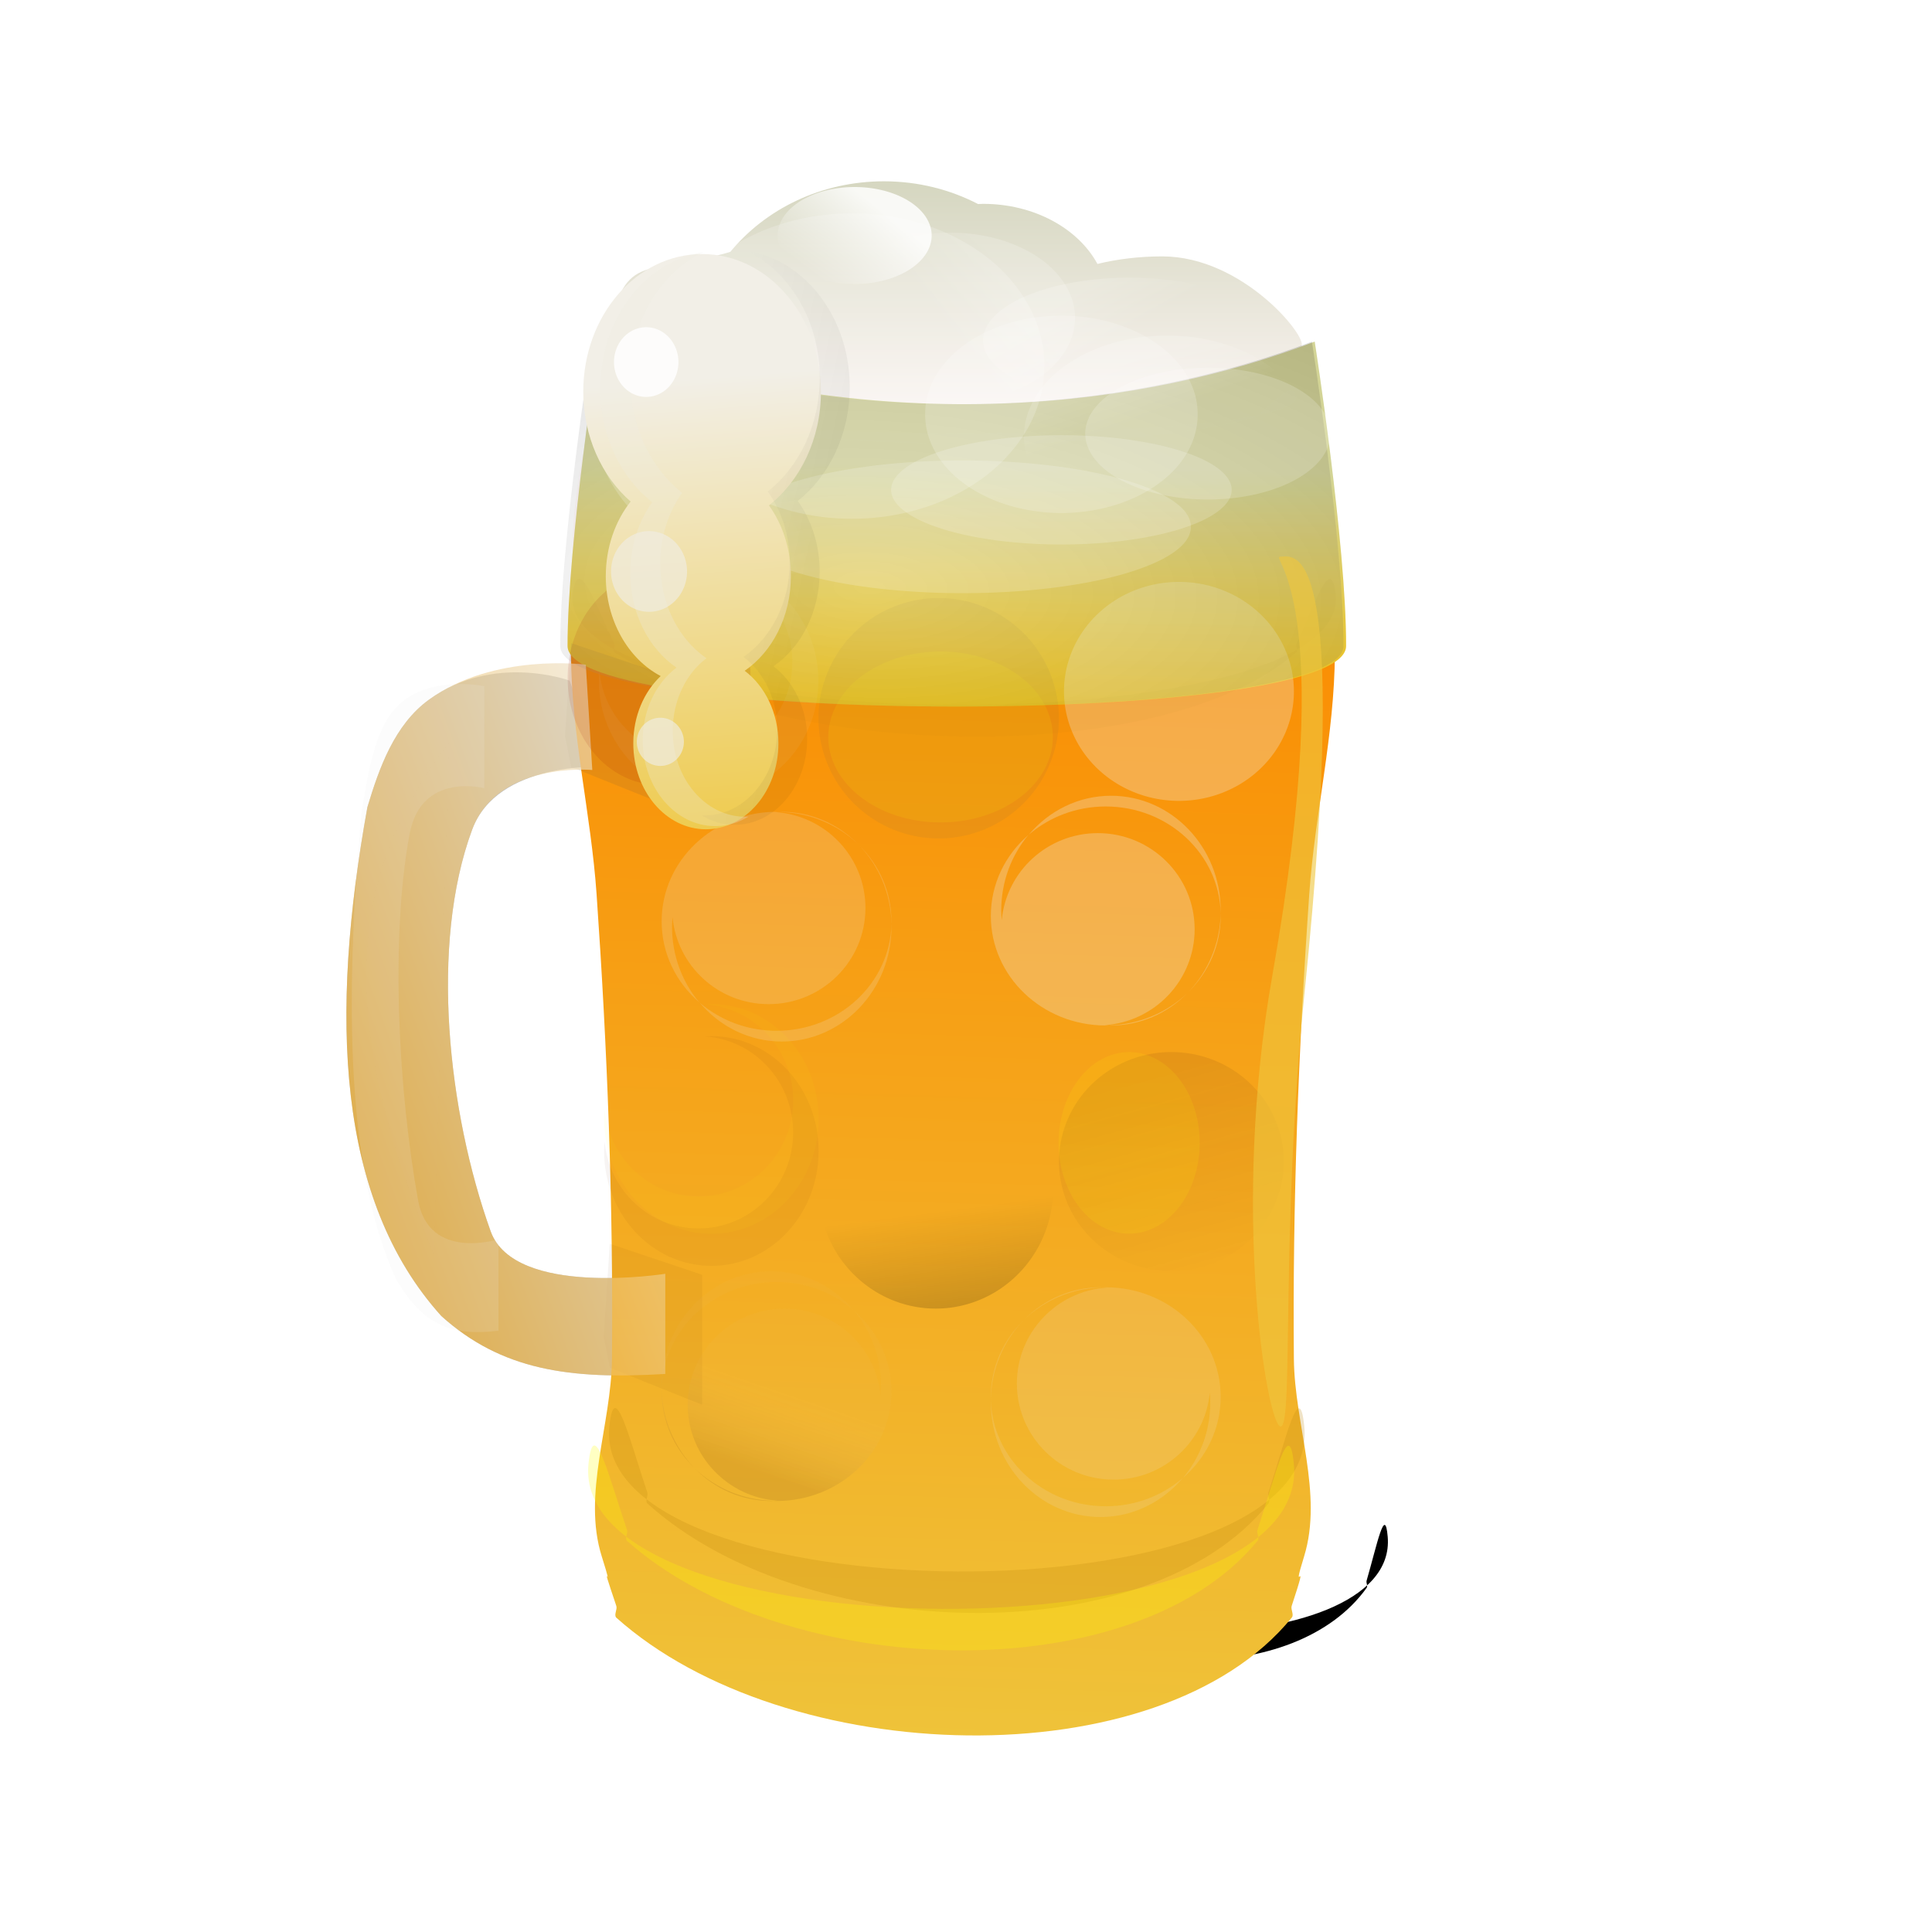 <?xml version="1.0" encoding="UTF-8"?>
<svg version="1.1" viewBox="0 0 640 640" xmlns="http://www.w3.org/2000/svg">
<defs>
<linearGradient id="o" x1="447.9" x2="446.61" y1="63.078" y2="126.33" gradientTransform="matrix(1.341 0 0 1.371 -296.64 -92.618)" gradientUnits="userSpaceOnUse">
<stop stop-color="#cbcdb0" offset="0"/>
<stop stop-color="#efb102" offset="1"/>
</linearGradient>
<filter id="t" x="-.178" y="-.024" width="1.357" height="1.047" color-interpolation-filters="sRGB">
<feGaussianBlur stdDeviation="1.055"/>
</filter>
<linearGradient id="n" x1="405.3" x2="411.76" y1="305.74" y2="286.38" gradientTransform="matrix(1.341 0 0 1.371 -296.64 -92.618)" gradientUnits="userSpaceOnUse">
<stop stop-color="#562809" offset="0"/>
<stop stop-color="#eee" stop-opacity=".226" offset="1"/>
</linearGradient>
<linearGradient id="m" x1="394.26" x2="406.15" y1="92.514" y2="140.4" gradientUnits="userSpaceOnUse">
<stop stop-color="#562809" offset="0"/>
<stop stop-color="#562809" stop-opacity="0" offset="1"/>
</linearGradient>
<filter id="s" x="-.121" y="-.119" width="1.243" height="1.237" color-interpolation-filters="sRGB">
<feGaussianBlur stdDeviation="2.743"/>
</filter>
<filter id="a" x="-.028" y="-.14" width="1.056" height="1.279" color-interpolation-filters="sRGB">
<feGaussianBlur stdDeviation="2.219"/>
</filter>
<radialGradient id="b" cx="437.57" cy="110.83" r="96.157" gradientTransform="matrix(2.733 .096 -.042 1.236 -903.12 -144.43)" gradientUnits="userSpaceOnUse">
<stop stop-color="#fff" offset="0"/>
<stop offset="1"/>
</radialGradient>
<filter id="r" x="-.436" y="-.21" width="1.871" height="1.421" color-interpolation-filters="sRGB">
<feGaussianBlur stdDeviation="6.559"/>
</filter>
<linearGradient id="l" x1="398.15" x2="395.62" y1="140.18" y2="117.81" gradientUnits="userSpaceOnUse">
<stop offset="0"/>
<stop stop-opacity="0" offset="1"/>
</linearGradient>
<linearGradient id="k" x1="-149.34" x2="-175.08" y1="104.76" y2="121.93" gradientUnits="userSpaceOnUse">
<stop stop-color="#fff" offset="0"/>
<stop stop-color="#fff" stop-opacity="0" offset="1"/>
</linearGradient>
<linearGradient id="j" x1="-276.04" x2="-234.47" y1="203.45" y2="190.57" gradientUnits="userSpaceOnUse">
<stop stop-color="#fff" offset="0"/>
<stop stop-color="#fff" stop-opacity="0" offset="1"/>
</linearGradient>
<linearGradient id="i" x1="-85.985" x2="-78.066" y1="143.38" y2="164.83" gradientUnits="userSpaceOnUse">
<stop stop-color="#fff" offset="0"/>
<stop stop-color="#fff" stop-opacity="0" offset="1"/>
</linearGradient>
<linearGradient id="h" x1="-151.32" x2="-139.44" y1="141.23" y2="160.54" gradientUnits="userSpaceOnUse">
<stop stop-color="#fff" offset="0"/>
<stop stop-color="#fff" stop-opacity="0" offset="1"/>
</linearGradient>
<linearGradient id="g" x1="440.16" x2="440.16" y1="-15.66" y2="52.752" gradientTransform="matrix(1.308 0 0 1.231 -284.72 -79.061)" gradientUnits="userSpaceOnUse">
<stop stop-color="#d6d7c1" offset="0"/>
<stop stop-color="#fff8f8" offset="1"/>
</linearGradient>
<linearGradient id="e" x1="-261.93" x2="-274.75" y1="358.46" y2="151.36" gradientTransform="matrix(.642 0 0 .802 413.66 -156.48)" gradientUnits="userSpaceOnUse">
<stop stop-color="#eec73e" offset="0"/>
<stop stop-color="#f2efe7" offset="1"/>
</linearGradient>
<linearGradient id="d" x1="-238.79" x2="-311.08" y1="257.99" y2="238.62" gradientTransform="matrix(.642 0 0 .802 418.22 -163.13)" gradientUnits="userSpaceOnUse">
<stop offset="0"/>
<stop stop-color="#fff" offset="1"/>
</linearGradient>
<filter id="q" x="-.169" y="-.604" width="1.338" height="2.209" color-interpolation-filters="sRGB">
<feGaussianBlur stdDeviation="12.465"/>
</filter>
<linearGradient id="c" x1="492.87" x2="502" y1="410.63" y2="103.96" gradientTransform="matrix(1.305 0 0 1.36 -356.42 -115.46)" gradientUnits="userSpaceOnUse">
<stop stop-color="#eec73e" offset="0"/>
<stop stop-color="#fb8b00" offset="1"/>
</linearGradient>
<linearGradient id="p" x1="136.91" x2="262.86" y1="240.87" y2="195.23" gradientTransform="matrix(1.178 0 0 1.159 -41.97 -48.55)" gradientUnits="userSpaceOnUse">
<stop stop-color="#f0a513" offset="0"/>
<stop stop-color="#eee" offset="1"/>
</linearGradient>
<linearGradient id="f" x1="-294.97" x2="-318.66" y1="144.48" y2="165.39" gradientUnits="userSpaceOnUse">
<stop stop-color="#fff" offset="0"/>
<stop stop-color="#fff" stop-opacity="0" offset="1"/>
</linearGradient>
</defs>
<g transform="translate(0,160)" stroke-width="0">
<path d="m220.39 295.14v-33.187s-49.945 8.006-57.864-14.098c-14.172-39.553-20.2-94.97-6.122-133.01 8.391-22.674 43.027-20.831 43.027-20.831l-10.75-28.549s-25.069-9.289-46.559 6.297c-11.46 8.312-16.519 22.67-20.407 35.594-12.532 69.116-10.278 130.07 24.489 168.6 19.877 17.911 42.487 21.118 74.19 19.184z" fill="#333" opacity=".314"/>
<path transform="matrix(.767 0 0 .907 44.89 78.782)" d="m364.01 298c1.285-11.812 4.944 2.605 9.65 16.024 0.288 0.822-0.588 1.939-0.036 2.612 39.484 33.952 127.07 36.654 158.12 0 0.542-0.681-0.319-1.788-0.036-2.612 4.582-13.318 7.914-27.731 9.108-16.024 4.884 47.854-181.79 45.737-176.81 0z" filter="url(#q)"/>
<path d="m292.84-99.943c-20.779 0-39.236 9.17-50.908 23.371-27.353 8.245-35.034-0.761-40.136 26.901-3.261 17.685-21.191 79.021-6.29 89.963 97.979 22.282 146.65 34.191 241.78-15.116 6.857-4.564-3.149-68.169-6.195-70.563 2.207-2.77-19.215-29.679-46.078-29.679-7.709 0-14.993 0.908-21.47 2.5-6.339-11.703-20.916-19.907-37.901-19.907-0.548 0-1.1 0.043-1.643 0.06-9.225-4.777-19.839-7.529-31.164-7.529z" fill="url(#g)"/>
<path d="m199.35-44.357s-10.284 67.056-10.197 100.86c0.069 26.714 6.615 53.01 8.47 79.654 3.566 51.227 5.57 102.63 5.098 153.99-0.201 21.854-9.916 44.707-3.372 65.471 4.879 15.478-1.856-3.445 4.807 16.35 0.408 1.212-0.833 2.86-0.051 3.853 55.892 50.085 179.87 54.072 223.84 0 0.768-1.005-0.452-2.638-0.051-3.853 6.487-19.646-0.651-0.991 4.093-16.35 6.426-20.804-3.171-43.617-3.372-65.471-0.471-51.36 1.532-102.77 5.098-153.99 1.855-26.644 8.401-52.94 8.47-79.654 0.087-33.807-10.197-100.86-10.197-100.86-54.42 21.277-137.45 33.36-232.63 0z" fill="url(#c)"/>
<path d="m198.41-46.84s-10.482 67.056-10.393 100.86c0.071 26.714 257.81 26.714 257.89 0 0.089-33.807-10.393-100.86-10.393-100.86-55.464 21.277-140.09 33.36-237.1 0z" fill="url(#o)"/>
<path d="m201.87 312.44c1.673-16.196 6.436 3.572 12.563 21.971 0.375 1.127-0.766 2.658-0.047 3.581 51.401 46.552 165.42 50.258 205.85 0 0.706-0.934-0.415-2.452-0.047-3.581 5.966-18.26 10.302-38.023 11.858-21.971 6.359 65.614-236.66 62.711-230.18 0z" fill="#c28b10" opacity=".235"/>
<path d="m189.21 53.059-2.039 30.768 2.039 10.256 30.593 12.307 3e-5 -43.075z" fill="#565248" opacity=".119"/>
<path d="m202 252.03-2.039 30.768 2.039 10.256 30.593 12.307 2e-5 -43.075z" fill="#562809" opacity=".053"/>
<path d="m220.39 295.14v-33.187s-49.945 8.006-57.864-14.098c-14.172-39.553-20.2-94.97-6.122-133.01 8.391-22.674 39.801-19.773 39.801-19.773l-2.15-34.901s-30.446-4-51.936 11.587c-11.46 8.312-16.519 22.67-20.407 35.594-12.532 69.116-10.278 130.07 24.489 168.6 19.877 17.911 42.487 21.118 74.19 19.184z" fill="url(#p)" opacity=".659"/>
<path d="m165.12 280.82v-30.292s-22.969 7.307-26.612-12.868c-6.518-36.103-9.29-86.687-2.816-121.41 3.859-20.696 24.734-15.151 24.734-15.151l5.6e-4 -33.788s-21.421-4.616-31.304 9.61c-5.271 7.587-7.597 20.693-9.385 32.489-5.764 63.088-4.727 118.73 11.262 153.9 9.141 16.349 19.539 19.276 34.12 17.511z" fill="#eee" opacity=".146"/>
<path transform="matrix(1.956 0 0 1.589 -520.2 -155.89)" d="m339.48 259.28c-12.28-37.37-19.21-73.47 2.58-107.14" fill="#eee" filter="url(#t)" opacity=".049"/>
<path transform="matrix(1.341 0 0 1.371 -296.64 -92.618)" d="m396.28 87.594c-0.564 0-1.132 0.028-1.688 0.062 12.466 0.777 22.344 10.862 22.344 23.188 0 12.832-10.718 23.219-23.906 23.219-12.429 0-22.615-9.227-23.75-21.031-0.063 0.771-0.125 1.524-0.125 2.312 0 15.327 12.155 27.75 27.125 27.75s27.094-12.423 27.094-27.75-12.123-27.75-27.094-27.75z" fill="#eee" filter="url(#s)" opacity=".239"/>
<path transform="matrix(1.402 0 0 1.582 -246.44 -100.48)" d="m425.96 112.77a28.397 25.17 0 1 1-56.794 0 28.397 25.17 0 1 1 56.794 0z" fill="#816647" opacity=".102"/>
<path transform="matrix(1.341 0 0 1.441 -142.59 -93.468)" d="m425.96 112.77a28.397 25.17 0 1 1-56.794 0 28.397 25.17 0 1 1 56.794 0z" fill="#eee" opacity=".288"/>
<path d="m257.23 108.92c-21.031 0-38.05 16.254-38.05 36.292 0 10.645 4.782 20.186 12.446 26.823-5.613-6.695-9.01-15.462-9.01-25.066 0-1.081 0.083-2.113 0.168-3.171 1.522 16.185 15.182 28.836 31.848 28.836 17.685 0 32.058-14.242 32.058-31.836 0-16.899-13.246-30.727-29.962-31.793 0.537-0.034 1.087-0.029 1.634-0.043-0.375-0.013-0.754-0.043-1.131-0.043zm1.131 0.043c10.067 0.279 19.17 4.254 25.814 10.583-6.531-6.584-15.399-10.626-25.185-10.626-0.21 0-0.418 0.038-0.629 0.043zm26.317 11.098c6.386 6.689 10.42 15.857 10.644 26.008 4e-3 -0.289 0-0.566 0-0.857 0-9.764-4.059-18.63-10.644-25.152zm10.644 26.008c-0.485 19.635-17.367 35.392-38.092 35.392-9.803 0-18.729-3.543-25.478-9.341 6.667 7.891 16.388 12.897 27.238 12.897 20.075 0 36.332-17.034 36.332-38.049 0-0.3 4e-3 -0.602 0-0.9z" fill="#eee" opacity=".173"/>
<path d="m366.28 179.7c-21.031 0-38.05-16.254-38.05-36.292 0-10.645 4.782-20.186 12.446-26.823-5.613 6.695-9.01 15.462-9.01 25.066 0 1.081 0.083 2.113 0.168 3.171 1.522-16.185 15.182-28.836 31.848-28.836 17.685 0 32.058 14.242 32.058 31.836 0 16.899-13.246 30.727-29.962 31.793 0.537 0.034 1.087 0.029 1.634 0.043-0.375 0.013-0.754 0.043-1.131 0.043zm1.131-0.043c10.067-0.279 19.17-4.254 25.814-10.583-6.531 6.584-15.399 10.626-25.185 10.626-0.21 0-0.418-0.038-0.629-0.043zm26.317-11.098c6.386-6.689 10.42-15.857 10.644-26.009 4e-3 0.289 0 0.566 0 0.857 0 9.764-4.059 18.63-10.644 25.152zm10.644-26.009c-0.485-19.635-17.367-35.392-38.092-35.392-9.803 0-18.729 3.543-25.478 9.341 6.667-7.891 16.388-12.897 27.238-12.897 20.075 0 36.332 17.034 36.332 38.049 0 0.3 4e-3 0.602 0 0.9z" fill="#eee" opacity=".274"/>
<path d="m235.67 183.23c-0.739 0-1.484 0.038-2.212 0.086 16.339 1.066 29.286 14.894 29.286 31.793 0 17.594-14.048 31.836-31.334 31.836-16.291 0-29.642-12.652-31.13-28.836-0.083 1.058-0.164 2.09-0.164 3.171 0 21.015 15.931 38.049 35.553 38.049s35.512-17.034 35.512-38.049-15.89-38.049-35.512-38.049z" fill="#562809" opacity=".049"/>
<path transform="matrix(1.37 0 0 1.582 -234.68 55.266)" d="m425.96 112.77a28.397 25.17 0 1 1-56.794 0 28.397 25.17 0 1 1 56.794 0z" fill="url(#l)" opacity=".181"/>
<path transform="matrix(1.311 0 0 1.441 -133.17 62.276)" d="m425.96 112.77a28.397 25.17 0 1 1-56.794 0 28.397 25.17 0 1 1 56.794 0z" fill="url(#m)" opacity=".102"/>
<path d="m366.31 266.43c21.031 0 38.05 16.254 38.05 36.292 0 10.645-4.782 20.186-12.446 26.823 5.613-6.695 9.01-15.462 9.01-25.066 0-1.081-0.083-2.113-0.168-3.171-1.522 16.185-15.182 28.836-31.848 28.836-17.685 0-32.058-14.242-32.058-31.836 0-16.899 13.246-30.727 29.962-31.793-0.537-0.034-1.087-0.029-1.634-0.043 0.375-0.013 0.754-0.043 1.131-0.043zm-1.131 0.043c-10.067 0.279-19.17 4.254-25.814 10.583 6.531-6.584 15.399-10.626 25.185-10.626 0.21 0 0.418 0.038 0.629 0.043zm-26.317 11.098c-6.386 6.689-10.42 15.857-10.644 26.009-4e-3 -0.289 0-0.566 0-0.857 0-9.764 4.059-18.63 10.644-25.152zm-10.644 26.009c0.485 19.635 17.367 35.392 38.092 35.392 9.803 0 18.729-3.543 25.478-9.341-6.667 7.891-16.388 12.897-27.238 12.897-20.075 0-36.332-17.034-36.332-38.049 0-0.3-4e-3 -0.602 0-0.9z" fill="#eee" opacity=".142"/>
<path d="m257.26 337.22c21.031 0 38.05-16.254 38.05-36.292 0-10.645-4.782-20.186-12.446-26.823 5.613 6.695 9.01 15.462 9.01 25.066 0 1.081-0.083 2.113-0.168 3.171-1.522-16.185-15.182-28.836-31.848-28.836-17.685 0-32.058 14.242-32.058 31.836 0 16.899 13.246 30.727 29.962 31.793-0.537 0.034-1.087 0.029-1.634 0.043 0.375 0.013 0.754 0.043 1.131 0.043zm-1.131-0.043c-10.067-0.279-19.17-4.254-25.814-10.583 6.531 6.584 15.399 10.626 25.185 10.626 0.21 0 0.418-0.038 0.629-0.043zm-26.317-11.098c-6.386-6.689-10.42-15.857-10.644-26.008-4e-3 0.289 0 0.566 0 0.857 0 9.764 4.059 18.63 10.644 25.152zm-10.644-26.008c0.485-19.635 17.367-35.392 38.092-35.392 9.803 0 18.729 3.543 25.478 9.341-6.667-7.891-16.388-12.897-27.238-12.897-20.075 0-36.332 17.034-36.332 38.049 0 0.3-4e-3 0.602 0 0.9z" fill="url(#n)" opacity=".119"/>
<path d="m194.95 324.83c1.698-16.196 6.533 3.572 12.752 21.971 0.381 1.127-0.777 2.658-0.047 3.581 52.174 46.552 167.9 50.258 208.95 0 0.717-0.934-0.421-2.452-0.047-3.581 6.055-18.26 10.457-38.023 12.036-21.971 6.454 65.614-240.21 62.711-233.64 0z" fill="#ff0" opacity=".235"/>
<path d="m235.67 172.61c-0.739 0-1.484 0.038-2.212 0.086 16.339 1.066 29.286 14.894 29.286 31.793 0 17.594-14.048 31.836-31.334 31.836-16.291 0-29.642-12.652-31.13-28.836-0.083 1.058-0.164 2.09-0.164 3.171 0 21.015 15.931 38.049 35.553 38.049s35.512-17.034 35.512-38.049-15.89-38.049-35.512-38.049z" fill="#ff0" opacity=".049"/>
<path transform="matrix(.823 0 0 1.195 46.847 83.835)" d="m425.96 112.77a28.397 25.17 0 1 1-56.794 0 28.397 25.17 0 1 1 56.794 0z" fill="#ff0" opacity=".102"/>
<path transform="matrix(1.31 0 0 1.125 -209.23 -42.741)" d="m425.96 112.77a28.397 25.17 0 1 1-56.794 0 28.397 25.17 0 1 1 56.794 0z" fill="#ff0" opacity=".102"/>
<path d="m198.41-46.84s-10.482 67.056-10.393 100.86c0.071 26.714 257.81 26.714 257.89 0 0.089-33.807-10.393-100.86-10.393-100.86-55.464 21.277-140.09 33.36-237.1 0z" fill="#ff0" opacity=".15"/>
<path transform="matrix(1.341 0 0 1.371 -296.64 -92.618)" d="m362.71 94.056c1.369-9.109 5.269 2.009 10.284 12.357 0.307 0.634-0.627 1.495-0.038 2.014 42.077 26.182 135.41 28.266 168.51 0 0.578-0.525-0.34-1.379-0.038-2.014 4.883-10.27 8.433-21.385 9.707-12.357 5.205 36.903-193.72 35.27-188.42 0z" fill="#986601" filter="url(#a)" opacity=".173"/>
<path transform="matrix(1.198 0 0 .465 -243.3 -50.658)" d="m373.04 46.297c1.369-9.109 5.269 2.009 10.284 12.357 0.307 0.634-0.627 1.495-0.038 2.014 42.077 26.182 135.41 28.266 168.51 0 0.578-0.525-0.34-1.379-0.038-2.014 4.883-10.27 8.433-21.385 9.707-12.357 5.205 36.903-193.72 35.27-188.42 0z" fill="#eee" filter="url(#a)" opacity=".173"/>
<path d="m196.05-46.84s-10.545 67.056-10.455 100.86c0.071 26.714 259.38 26.714 259.45 0 0.09-33.807-10.455-100.86-10.455-100.86-55.801 21.277-140.94 33.36-238.54 0z" fill="url(#b)" opacity=".15"/>
<path transform="matrix(.44 0 0 3.849 257.26 -263.11)" d="m397.56 112.13c-18.411 20.561-8.091 37.433-18.071 37.433-9.98 0-37.706-18.468-6.273-38.812 51.126-33.09-3.708-36.053 6.273-36.053s53.466-2.095 18.071 37.433z" fill="#eec73e" filter="url(#r)" opacity=".783"/>
<path transform="matrix(.799 0 0 .825 447.34 -161.58)" d="m-152.31 170.21a80.674 61.957 0 1 1-161.35 0 80.674 61.957 0 1 1 161.35 0z" fill="url(#j)" opacity=".181"/>
<path transform="matrix(.874 0 0 .825 458.78 -161.58)" d="m-129.08 148.91a72.929 61.312 0 1 1-145.86 0 72.929 61.312 0 1 1 145.86 0z" fill="#fff" opacity=".181"/>
<path transform="matrix(.874 0 0 .825 458.78 -161.58)" d="m-117.46 129.55a47.113 34.206 0 1 1-94.227 0 47.113 34.206 0 1 1 94.227 0z" fill="url(#k)" opacity=".181"/>
<path transform="matrix(.874 0 0 .825 458.78 -161.58)" d="m-70.993 168.28a51.631 39.369 0 1 1-103.26 0 51.631 39.369 0 1 1 103.26 0z" fill="#fff" opacity=".181"/>
<path transform="matrix(.874 0 0 .825 458.78 -161.58)" d="m-58.085 198.61a64.539 21.943 0 1 1-129.08 0 64.539 21.943 0 1 1 129.08 0z" fill="#fff" opacity=".181"/>
<path transform="matrix(.874 0 0 .825 458.78 -161.58)" d="m-41.305 138.59a55.504 25.17 0 1 1-111.01 0 55.504 25.17 0 1 1 111.01 0z" fill="url(#h)" opacity=".181"/>
<path transform="matrix(.874 0 0 .825 458.78 -161.58)" d="m-20.652 176.02a46.468 26.461 0 1 1-92.936 0 46.468 26.461 0 1 1 92.936 0z" fill="#fff" opacity=".181"/>
<path transform="matrix(.874 0 0 .825 458.78 -161.58)" d="m-73.574 213.45a86.482 26.461 0 1 1-172.96 0 86.482 26.461 0 1 1 172.96 0z" fill="#fff" opacity=".181"/>
<path transform="matrix(.874 0 0 .825 458.78 -161.58)" d="m-28.397 177.31a54.213 40.66 0 1 1-108.43 0 54.213 40.66 0 1 1 108.43 0z" fill="url(#i)" opacity=".181"/>
<path transform="matrix(1.067 0 0 1.406 -205.86 -93.928)" d="m425.96 112.77a28.397 25.17 0 1 1-56.794 0 28.397 25.17 0 1 1 56.794 0z" fill="#980101" opacity=".102"/>
<path d="m232.58-75.844c-21.741 0-39.366 20.416-39.366 45.582 0 14.88 6.159 28.089 15.69 36.405-5.103 6.473-8.226 15.15-8.226 24.696 0 14.767 7.461 27.471 18.178 33.121-5.524 5.218-9.069 13.268-9.069 22.289 0 15.729 10.763 28.457 24.037 28.457s24.037-12.728 24.037-28.457c0-10.118-4.466-18.993-11.176-24.044 9.149-6.272 15.309-17.964 15.309-31.366 0-8.927-2.736-17.101-7.263-23.418 10.395-8.202 17.215-22.024 17.215-37.684 0-25.166-17.625-45.582-39.366-45.582z" fill="url(#e)"/>
<path d="m247.35-76.9c0.443 0.215 0.889 0.419 1.324 0.652 13.499 7.228 22.873 23.049 22.873 41.395 0 15.66-6.821 29.482-17.215 37.684 4.527 6.316 7.263 14.491 7.263 23.418 0 13.402-6.16 25.093-15.309 31.366 6.71 5.052 11.176 13.926 11.176 24.044 0 15.729-10.763 28.457-24.037 28.457-0.341 0-0.685-8e-3 -1.023-0.025 3.287 1.997 7.006 3.134 10.955 3.134 13.274 0 24.037-12.728 24.037-28.457 0-10.118-4.466-18.993-11.176-24.045 9.149-6.272 15.309-17.964 15.309-31.366 0-8.927-2.736-17.101-7.263-23.418 10.395-8.202 17.215-22.024 17.215-37.684 0-18.346-9.354-34.166-22.853-41.395-3.509-1.879-7.3-3.15-11.276-3.761z" fill="url(#d)" opacity=".049"/>
<path d="m232.96-76.46c-0.443 0.215-0.889 0.419-1.324 0.652-13.499 7.228-22.873 23.049-22.873 41.395 0 15.66 6.821 29.482 17.215 37.684-4.527 6.316-7.263 14.491-7.263 23.418 0 13.402 6.16 25.093 15.309 31.366-6.71 5.052-11.176 13.926-11.176 24.045 0 15.729 10.763 28.457 24.037 28.457 0.341 0 0.686-8e-3 1.023-0.025-3.287 1.997-7.006 3.134-10.955 3.134-13.274 0-24.037-12.728-24.037-28.457 0-10.118 4.466-18.993 11.176-24.044-9.149-6.272-15.309-17.964-15.309-31.366 0-8.927 2.736-17.101 7.263-23.418-10.395-8.202-17.215-22.024-17.215-37.684 0-18.346 9.354-34.166 22.853-41.395 3.509-1.879 7.3-3.15 11.276-3.761z" fill="#efede4" opacity=".27"/>
<path transform="matrix(.501 0 0 .577 367.65 -126.73)" d="m-285.26 150.21a21.298 20.007 0 1 1-42.596 0 21.298 20.007 0 1 1 42.596 0z" fill="#fff" opacity=".841"/>
<path transform="matrix(.366 0 0 .399 330.95 25.81)" d="m-285.26 150.21a21.298 20.007 0 1 1-42.596 0 21.298 20.007 0 1 1 42.596 0z" fill="#efede4" opacity=".655"/>
<path transform="matrix(.591 0 0 .668 396.18 -71.032)" d="m-285.26 150.21a21.298 20.007 0 1 1-42.596 0 21.298 20.007 0 1 1 42.596 0z" fill="#efede4" opacity=".655"/>
<path transform="matrix(1.198 0 0 .803 650.37 -202.6)" d="m-285.26 150.21a21.298 20.007 0 1 1-42.596 0 21.298 20.007 0 1 1 42.596 0z" fill="url(#f)" opacity=".841"/>
</g>
</svg>
